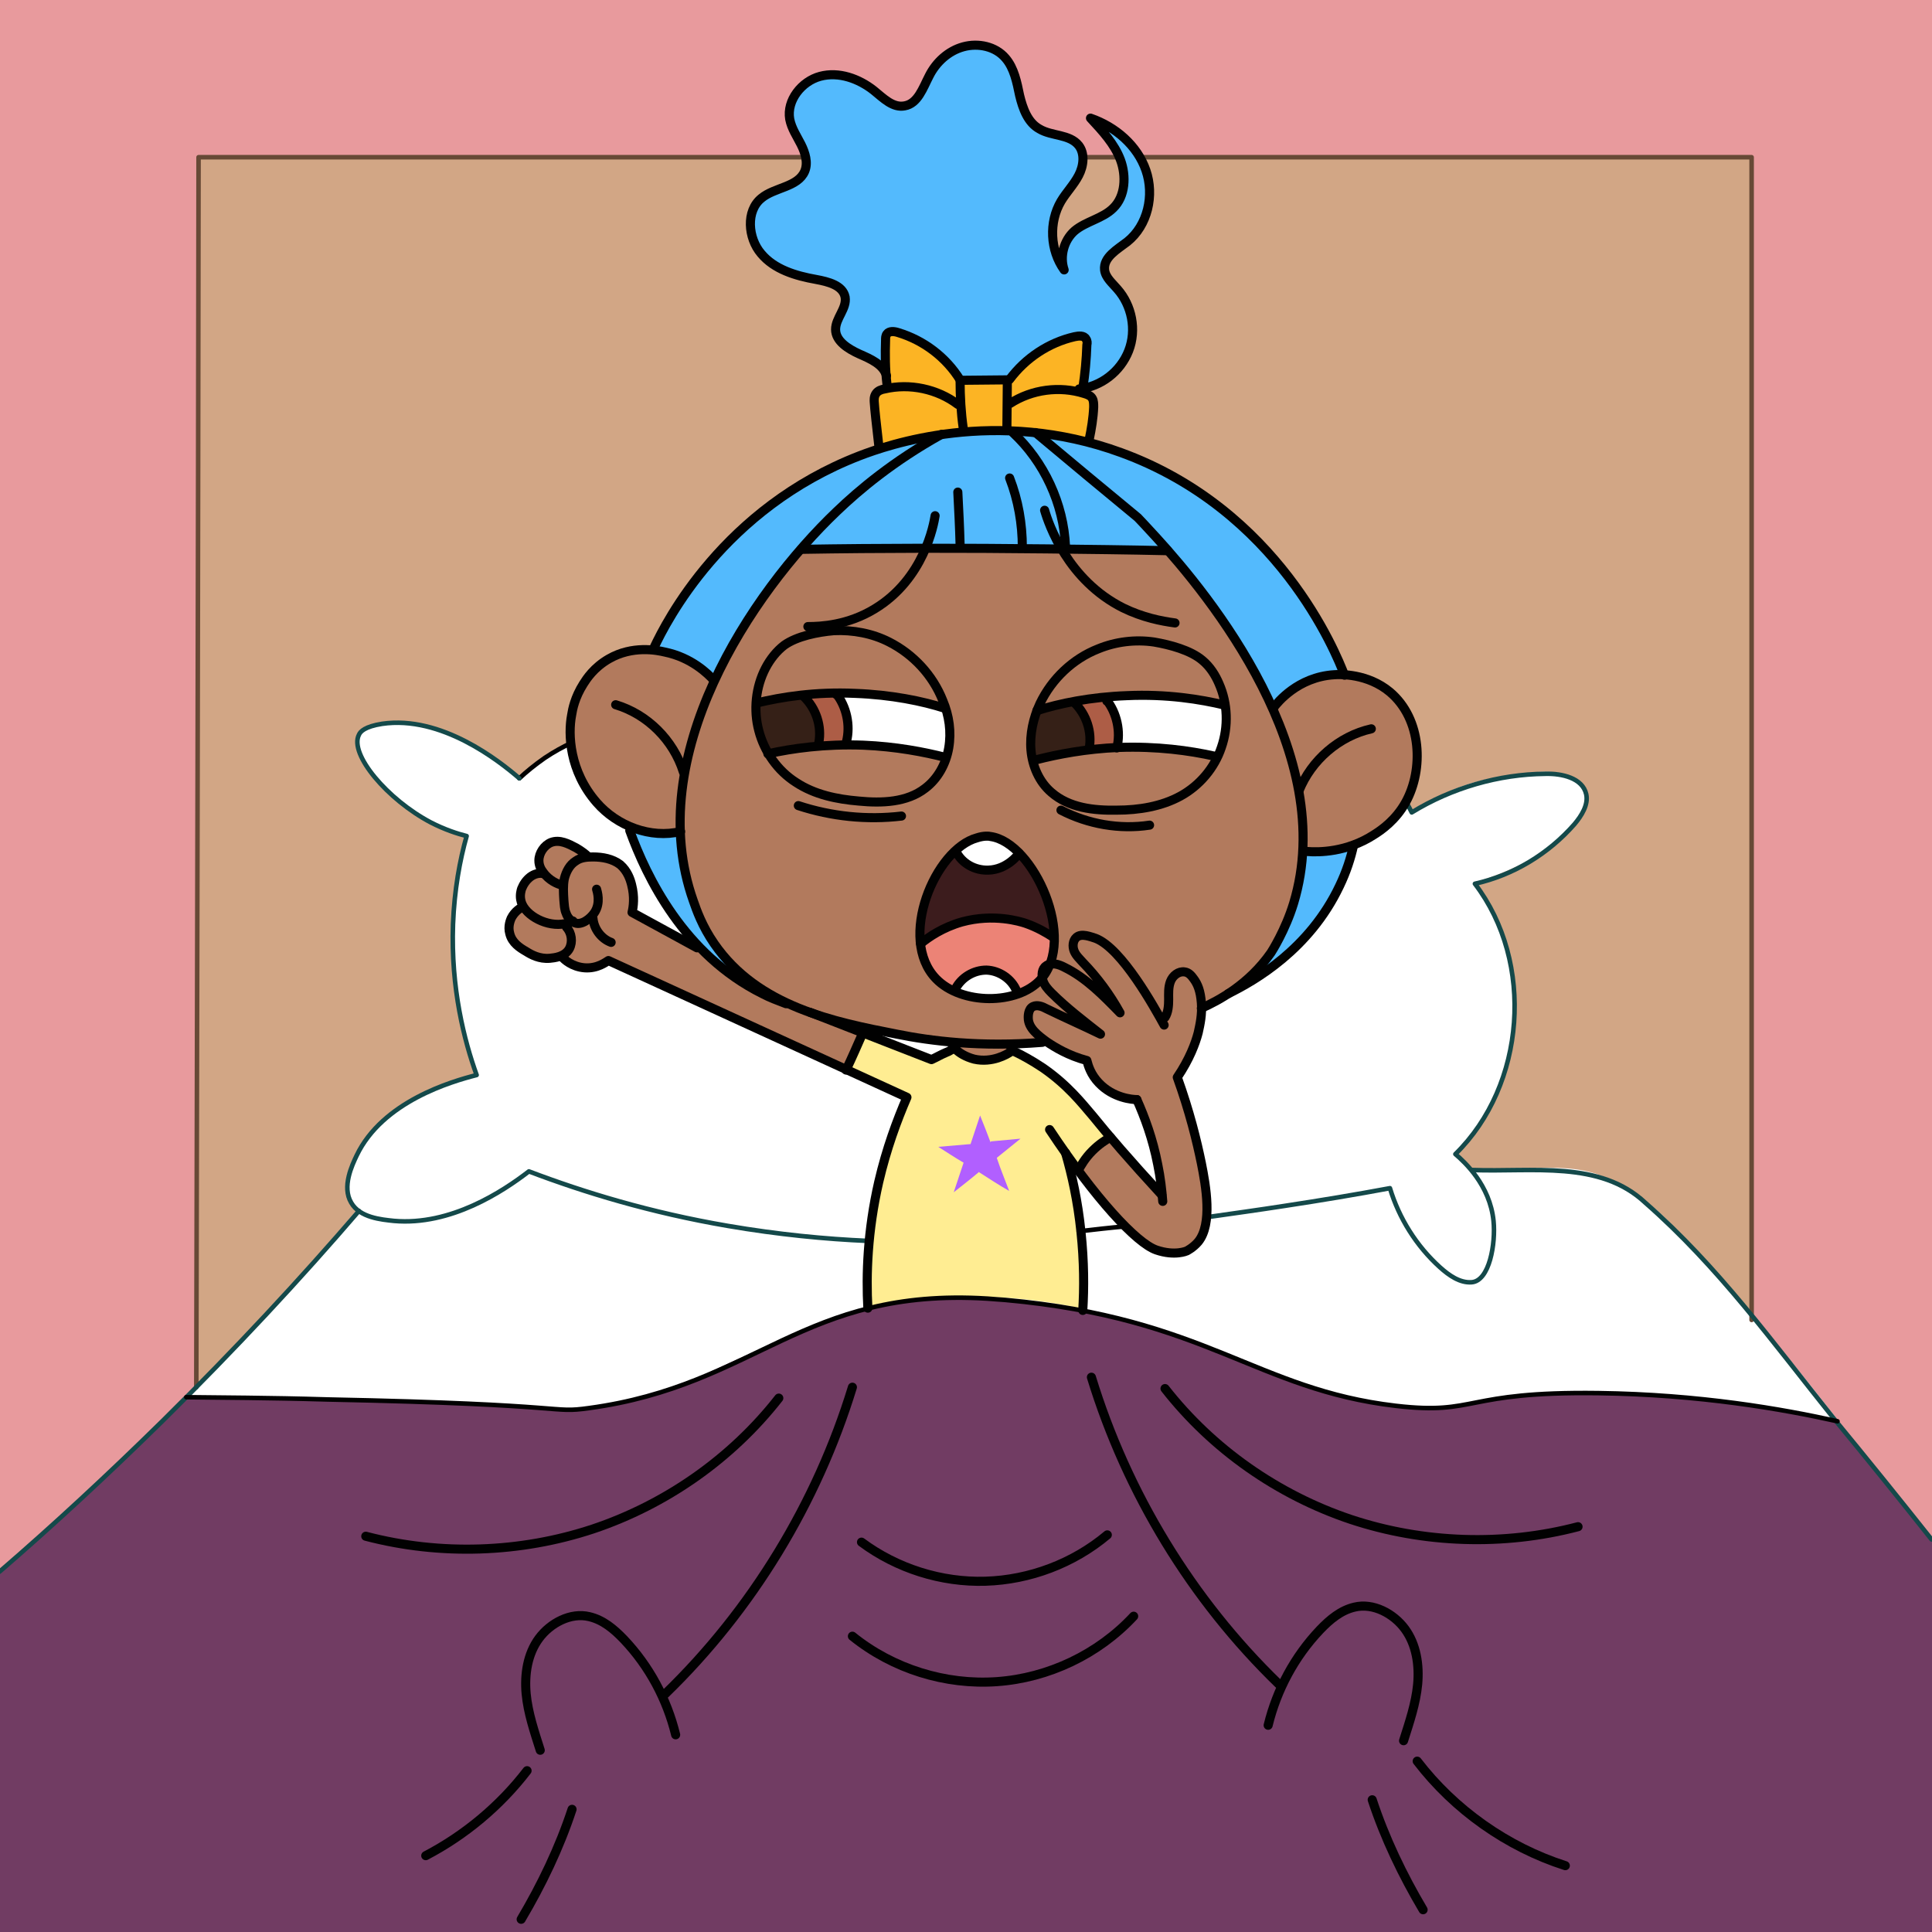 <?xml version="1.0" encoding="utf-8"?>
<!-- Generator: Adobe Illustrator 23.0.3, SVG Export Plug-In . SVG Version: 6.00 Build 0)  -->
<svg version="1.1" id="Layer_1" xmlns="http://www.w3.org/2000/svg" xmlns:xlink="http://www.w3.org/1999/xlink" x="0px" y="0px"
	 viewBox="0 0 425.2 425.2" enable-background="new 0 0 425.2 425.2" xml:space="preserve">
<rect x="0" y="0" width="425.2" height="425.2" fill="#333333" stroke="none"/>
<path fill="#E89A9D" d="M0,0c141.7,0,283.5,0,425.2,0c0,115,0,229.9,0,344.9C283.5,349,141.7,353.1,0,357.1C0,238.1,0,119,0,0z"/>
<path fill="#D2A685" d="M43.3,304.9c0.1-90,0.1-180.1,0.2-270.1c114-0.1,228.1-0.3,342.1-0.5c-0.1,85.1-0.1,170.2-0.2,255.3
	C271.4,294.8,157.4,299.8,43.3,304.9z"/>
<path fill="#FFFFFF" d="M102.8,184c-1.9-0.4-4.3-1.1-7.1-2.5c-4.1-1.9-6.7-4.1-8.6-5.8c-3.8-3.3-7.4-6.4-8.3-11.3
	c-0.2-1.2-0.3-1.9,0-2.7c1.5-3.4,9.8-3.2,15.3-1.9c3.5,0.9,6,2.1,9,3.7c5,2.7,8.8,5.6,11.2,7.7c0.9-1,2.7-2.7,5.2-4.4
	c0,0,4.9-3.5,11.1-5.6c7.1-2.3,79.8,3.5,178.9,15.5c0.4,0.7,0.9,1.3,1.3,1.9c2.6-1.7,6.2-3.8,10.8-5.5c3.9-1.4,6.8-1.9,11-2.5
	c8-1.3,10.8-0.7,12.7,0.2c2.7,1.2,3.4,2.5,3.6,3.1c0.5,1.3,0.2,2.9-0.9,4.9c-1,1.9-3.9,6.6-13,11.3c-2.4,1.2-6,2.8-10.6,4.1
	c2.2,3,5.4,8,7.3,14.8c1.2,4.1,3.5,14.6-0.4,26.8c-2.9,8.9-7.9,14.9-10.9,18c1.3,1.3,2.5,2.5,3.7,3.7c6-0.3,11.2-0.5,15.5-0.5
	c4.5,0,7.7,0.1,11.6,1.3c0.5,0.2,2.5,0.8,5.2,2.3c3,1.6,7.6,4.5,12.3,9.8c6.4,6.9,13,14.2,19.6,22.1c6,7,11.4,14,16.7,20.7
	c-51.6,11.4-120.6,21.1-201.6,17.8c-63.7-2.6-118.6-12.6-162.4-23.9c6.5-6.4,13.2-13.3,19.9-20.7c6.3-6.9,12.2-13.7,17.8-20.3
	c-0.7-0.5-1.7-1.5-2.3-3.1c-0.6-1.7-0.3-3.5,0.3-5.4c2.1-6.1,6.6-10.4,6.6-10.4c7.5-7.3,17.8-10,21.7-10.9
	c-1.9-5.4-3.8-12.2-4.7-20.4C98.9,202.6,100.9,191.4,102.8,184"/>
<path fill="#713C63" d="M0,345.9c0,26.4,0,52.9,0,79.3c141.7,0,283.5,0,425.2,0c0-28.8,0-57.6,0-86.4c-7.1-8.6-14.2-17.3-21.3-25.9
	c-13-3.1-24.3-4.7-33.1-5.5c-8.9-0.8-15.5-0.8-21.3-0.9c-8.8-0.1-13.3-0.1-18.5,0.9c-3.5,0.7-5.2,1.3-9.3,1.8c0,0-6.2,0.8-13,0.3
	c-8.8-0.6-17.2-3.2-29.1-7.5c-20.1-7.2-18.7-7.8-28.2-10.5c-3.9-1.1-13.4-3.6-25.7-5c-7.4-0.9-13.6-1.5-22.1-0.7
	c-8,0.7-14.3,2.4-17.9,3.5c-2.3,0.7-4.6,1.5-16.1,6.6c-15.5,6.8-14.9,7-20.4,9c-10.2,3.8-16.1,5-21.9,5.2c-1.9,0.1-3.5,0-6.5-0.1
	c-16.3-0.8-24.5-1.2-26-1.3c-13.9-0.8-25.1-0.9-39.9-1.1c-5.8-0.1-10.5-0.1-13.8-0.1c-2.7,2.7-5.4,5.3-8.2,8
	C21.9,326.2,10.9,336.3,0,345.9z"/>
<path fill="#53BAFD" d="M195.1,82.7c-0.7-2.5-3.5-3.7-6-4.8c-2.4-1.1-5.2-2.8-5.2-5.4c0-2.5,2.5-4.6,2.1-7.1
	c-0.5-2.6-3.7-3.4-6.4-3.9c-4.5-0.8-9.2-2.2-12.1-5.7c-2.9-3.4-3.4-9.4,0.1-12.2c2.9-2.4,8-2.4,9.5-5.9c0.8-1.9,0.1-4.1-0.8-5.9
	c-0.9-1.8-2.1-3.5-2.5-5.6c-0.7-4.1,2.6-8.3,6.7-9.4c4.1-1.1,8.5,0.5,11.8,3.1c2.1,1.7,4.2,3.9,6.8,3.4c2.9-0.5,4-3.9,5.4-6.6
	c1.5-3,4.2-5.5,7.5-6.4c3.3-0.9,7.1-0.1,9.3,2.5c1.9,2.2,2.5,5.3,3.1,8.2c0.7,2.9,1.8,6,4.4,7.4c2.7,1.6,6.6,1.1,8.6,3.6
	c1.4,1.8,1.1,4.5,0,6.6c-1.1,2.1-2.7,3.7-3.9,5.7c-2.7,4.6-2.4,10.8,0.7,15.1c-1-2.9-0.1-6.5,2.3-8.6c2.5-2.1,6.2-2.7,8.5-5
	c2.7-2.6,2.9-7.1,1.6-10.6c-1.3-3.5-4-6.4-6.6-9.2c5.5,1.9,10.3,6,12.2,11.5s0.4,12.1-4.1,15.7c-2.2,1.7-5.3,3.4-5,6.2
	c0.2,1.7,1.7,2.9,2.8,4.2c3.2,3.6,4.3,9,2.5,13.6s-6.1,7.9-10.9,8.4"/>
<path fill="#53BAFD" d="M172.1,220.2c-5.4-2.6-16-8-24.6-19.6c-2.3-3.1-7.2-9.8-9.4-19.8c-3.9-16.9,2.5-31,5.8-38.4
	c1.2-2.6,6.6-14.3,18.7-25.5c13.4-12.4,27.3-17.1,32.6-18.7c18.8-5.6,34.5-3,40.3-1.7c5.4,1.1,19.5,4.7,33.7,15.9
	c12.1,9.6,18.3,20,21.1,24.9c3.7,6.4,8,13.8,9.6,24.6c0.6,4,2.2,16.2-3.5,29.6c-6.6,15.3-18.6,22.9-25.1,26.9
	c-14.7,9-28.6,10.1-41.7,11.2c-4.6,0.4-20,1.3-38.8-3.1C184.8,224.9,179.2,223.6,172.1,220.2z"/>
<path fill="#B27A5D" d="M156.9,149.8c-4.5-5.2-11-7.9-17.3-6.7c-6,1.2-9.3,5.5-10.2,6.7c-4.2,5.5-3.9,11.6-3.7,13.6
	c0.5,7.1,4.5,11.6,5.6,12.8c1.2,1.3,5.5,6,12.4,7c2.9,0.4,5.3,0.1,6.8-0.2c-0.3,3.3-0.3,9.2,2.1,15.9c1.1,3,3.4,8.4,8.2,13.3
	c0.3,0.3,0.5,0.5,0.9,0.9c6.5,6.1,16.3,9,19.1,9.9c11.6,3.3,22.2,5.2,28.8,6.2c0.1,0.6,0.1,1.3,0.2,1.9c0.5,0.5,3.1,2.5,7,2.2
	c2.9-0.3,4.8-1.7,5.5-2.3c0.1-0.5,0.1-1.1,0.2-1.6c8.5,0.2,15.5-0.5,20.3-1.3c10.2-1.6,18.4-3,26.8-8.9c5.9-4.1,9.1-8.6,9.9-9.8
	c6.3-9,7.1-18.3,7.2-22.5c1.9,0.3,5.4,0.7,9.6-0.5c2-0.5,6.4-2.1,10.1-6.2c1.1-1.2,6.7-7.3,5.6-15.9c-0.3-2.1-1.3-8-6.7-12.1
	c-4.7-3.6-9.8-3.6-11.3-3.6c-8.5,0.3-13.5,6.8-14.2,7.7c-3-6.4-6.9-13.3-11.8-20.7c-3.6-5.4-7.2-10.2-10.8-14.3
	c-26.9-0.2-53.7-0.5-80.6-0.7c-3.7,3.9-8,8.9-12,15.1C161.5,140.7,158.9,145.5,156.9,149.8z"/>
<path fill="#FFFFFF" d="M166.4,155.1c5.1-1.3,12.1-2.5,20.5-2.4c8.8,0.1,16,1.7,21.2,3.3c0.5,1.4,1,3.5,0.8,6.3
	c-0.1,1.8-0.5,3.3-0.9,4.4c-4-1-8.7-1.9-13.9-2.4c-10-0.9-18.6,0.1-25,1.3c-0.8-1.2-2-3.3-2.5-6.2
	C166.2,157.8,166.3,156.3,166.4,155.1z"/>
<path fill="#FFFFFF" d="M228.5,156.4c5.1-1.4,11.7-2.8,19.6-3.1c8.6-0.3,16,0.7,21.4,1.9c0.3,1.5,0.7,3.8,0.2,6.6
	c-0.3,2.1-0.9,3.7-1.5,4.9c-1.7-0.5-4.3-1.1-7.5-1.7c-4.5-0.8-13.3-1.8-24,0.1c-2.3,0.4-5.5,1.1-9.2,2.3c-0.3-1.1-0.7-2.8-0.7-4.9
	C226.9,159.7,227.9,157.5,228.5,156.4z"/>
<path fill="#3C1C1D" d="M203.9,212.1c0.5,1.7,1,2.4,1.2,2.7c4.4,6.3,19.3,6.8,24.7-0.3c2.3-3.1,2.2-6.6,2.1-9.6
	c-0.3-9.4-6.2-20.2-13.8-21c-0.3-0.1-1.7-0.1-3.5,0.3C205.4,186.8,200.8,202.1,203.9,212.1z"/>
<path fill="#EC8376" d="M202.6,207.7c1.6-1.3,6.8-5.3,14.7-5.5c7.6-0.2,12.9,3.3,14.7,4.4c0,0.9-0.2,6.6-4.7,10.2
	c-3.3,2.8-7.2,2.9-9.2,2.9c-1.9,0.1-7.2,0.1-11.3-3.8C203.6,212.9,202.8,209.1,202.6,207.7z"/>
<path fill="#FFFFFF" d="M210.7,187.4c0.1,0.3,2.1,3.8,6.2,4.2c2.9,0.3,5.8-1.3,7.4-3.9c-0.2-0.3-2.4-3.5-6.5-3.7
	C213.5,183.8,210.9,187.1,210.7,187.4z"/>
<path fill="#FFFFFF" d="M210.1,217.8c1.5-3.1,4.8-4.9,8-4.3c2.6,0.5,4.8,2.3,5.8,5c-1.2,0.6-3.9,1.6-7.3,1.3
	C213.5,219.6,211.2,218.5,210.1,217.8z"/>
<path fill="#352017" d="M227.5,167.4c4.1-0.9,8.2-1.8,12.2-2.7c0.1-1.2,0.2-3.4-0.7-6c-0.7-1.9-1.8-3.3-2.5-4.1
	c-2.7,0.6-5.3,1.2-8,1.8c-0.5,1.3-1.1,3.2-1.3,5.6C227.1,164.2,227.3,166.1,227.5,167.4z"/>
<path fill="#352017" d="M171.1,153.9c-1.5,0.4-3.1,0.9-4.7,1.3c-0.1,1.2-0.1,3,0.5,5.1c0.7,2.5,1.8,4.3,2.6,5.4
	c3.3-0.5,6.8-1.1,10.1-1.6c0.3-0.8,1-2.8,0.6-5.3c-0.6-3.1-2.6-5-3.2-5.5C175,153.5,173.1,153.7,171.1,153.9z"/>
<path fill="#AD5D46" d="M177.5,153.2c2.1-0.1,4.1-0.3,6.2-0.4c0.7,0.5,2.3,2,3.1,4.5c1,3.2-0.1,5.9-0.4,6.6c-1.9,0-3.9,0-5.8,0
	c0.2-1.1,0.4-3.2-0.3-5.8C179.5,155.7,178.2,154,177.5,153.2z"/>
<path fill="#AD5D46" d="M236.5,154.6c2.3-0.3,4.7-0.6,7-0.9c0.7,0.9,1.9,2.6,2.5,5.1c0.6,2.5,0.3,4.5,0.1,5.6
	c-2.1,0.1-4.2,0.2-6.4,0.3c0.1-1.3,0.2-3.9-1.1-6.8C238,156.5,237.2,155.4,236.5,154.6z"/>
<path fill="#FFED92" d="M190.9,287.9c-0.1-6.4,0.3-14.5,1.9-23.5c1.7-9.2,4.1-16.9,6.6-22.9c-4.3-2.2-8.6-4.4-12.8-6.6
	c1.2-2.5,2.3-5.1,3.5-7.6c5,1.9,10,3.8,15.1,5.7c1.5-0.8,3.1-1.7,4.7-2.5c0.6,0.5,3.1,2.5,6.7,2.5c3.1-0.1,5.2-1.5,6-2.1
	c3.4,1.8,7.6,4.5,12,8.2c4.6,4,8,8.1,10.4,11.4c-0.9,0.3-2.4,0.9-3.9,2.1c-2,1.7-2.9,3.7-3.3,4.7c-1.1-1.4-2.1-2.8-3.2-4.2
	c1.5,5,2.9,11,3.6,18.1c0.7,6.4,0.7,12,0.3,16.9c-6.6-1.5-15.1-2.8-25.1-2.7C204.5,285.6,196.9,286.7,190.9,287.9z"/>
<path fill="#B27A5D" d="M237.1,257.6c0.3-0.9,1.1-3,2.9-4.7c1.5-1.5,3.1-2.1,4.1-2.4c3.8,4.1,7.7,8.4,11.5,12.5
	c-0.3-2.7-0.7-5.6-1.3-8.8c-0.9-4.6-2.2-8.8-3.5-12.3c-1,0.1-3.7,0.3-6.6-1.3c-3.5-2.1-4.7-5.4-5-6.3c-2.9-1.5-6-3.1-8.9-4.7
	c4.2-1.7,9.1-3.3,14.7-4.6c7.4-1.7,14-2.4,19.5-2.7c-0.5,2.4-1.3,5-2.3,7.8c-0.9,2.5-1.9,4.9-2.9,6.9c0-0.6,0.1-0.8,0.1-0.8
	c0.7-0.1,3.9,10.4,5.7,21.4c1.6,10.1,0.7,13.2-1,15.3c-0.4,0.5-2.3,2.6-5.2,2.9c-2,0.3-4.6-0.3-11.6-7.1
	C244.3,266.2,240.8,262.5,237.1,257.6z"/>
<path fill="#B27A5D" d="M138.9,200.4c1.3-3,0.7-6.4-1.3-8.9c-3-3.5-7.6-2.9-7.8-2.9c-1.8-2.6-4.5-3.9-7-3.4
	c-1.8,0.4-2.9,1.7-2.9,1.8c-1.5,1.9-1.1,4.3-1,4.7c-0.7,0.1-1.8,0.5-2.7,1.5c-1.6,1.6-2,4.3-1,6.8c-0.5,0.3-1.3,0.7-1.9,1.7
	c0,0-1.3,2-0.3,4.5c1,2.7,5.2,4.5,10.5,4c0.5,0.7,1.5,1.6,2.9,2.1c3.7,1.5,7.2-0.7,7.6-1c17.6,8.1,35.1,16.3,52.7,24.4
	c1.2-2.8,2.4-5.6,3.6-8.4c-5.8-1.5-13-3.9-20.8-8.1c-6.2-3.3-11.2-7-15.2-10.2C149,206.2,144,203.2,138.9,200.4z"/>
<path fill="#FCB424" d="M193.3,98c-0.2-3.8-0.4-7.6-0.6-11.4c0.7-0.3,1.3-0.7,1.9-1c0.2-3.9,0.3-8,0.5-11.9c0.3-0.2,0.7-0.5,1.1-0.7
	c1.7,0.4,3.7,1,5.9,2.1c5,2.6,7.8,6.5,9.2,8.6c3.2,0.1,6.5,0.1,9.7,0.1c1.4-1.7,3.8-4.1,7.3-6.3c3.8-2.3,7.4-3.2,9.7-3.6
	c0.3,0.2,0.7,0.4,0.9,0.6c0.1,2.2,0.1,4.7-0.2,7.4c-0.1,1.3-0.3,2.5-0.5,3.6c0.7,0.7,1.5,1.4,2.2,2.1c0.1,1.9,0.1,4.2-0.3,6.8
	c-0.1,0.8-0.3,1.6-0.5,2.3c-5.8-1.1-12.8-2-20.9-2C208.6,94.8,199.9,96.3,193.3,98z"/>
<path fill="#B15FFF" d="M218,251.4c-0.7-1.9-1.5-3.9-2.3-5.9c-0.7,2.1-1.4,4.2-2.1,6.3h-0.1c-2.3,0.2-4.6,0.4-7,0.6
	c1.9,1.2,3.7,2.4,5.6,3.5v-0.1c-0.7,2.2-1.5,4.4-2.2,6.6c1.9-1.5,3.7-2.9,5.6-4.5v0.1c2.2,1.4,4.3,2.8,6.6,4.1
	c-0.9-2.4-1.9-4.8-2.7-7.2v-0.1c1.7-1.4,3.5-2.8,5.2-4.2c-2.1,0.2-4.3,0.4-6.5,0.6L218,251.4z"/>
<path fill="none" stroke="#674936" stroke-linecap="round" stroke-linejoin="round" stroke-miterlimit="10" d="M250.7,34.6
	c45,0,89.8,0,134.8,0c0,85.3,0,170.6,0,255.9"/>
<path fill="none" stroke="#674936" stroke-linecap="round" stroke-linejoin="round" stroke-miterlimit="10" d="M238.4,34.6
	c2.6,0,5.3,0,7.9,0"/>
<path fill="none" stroke="#674936" stroke-linecap="round" stroke-linejoin="round" stroke-miterlimit="10" d="M43.2,305.3
	c0.2-90.2,0.4-180.4,0.5-270.7c44.6,0,89.1,0,133.6,0"/>
<path fill="none" stroke="#010101" stroke-linecap="round" stroke-linejoin="round" stroke-miterlimit="10" d="M114.3,171.3
	c1.5-1.4,3.3-2.9,5.6-4.5c2.1-1.4,4.1-2.5,5.9-3.3"/>
<path fill="none" stroke="#14494A" stroke-linecap="round" stroke-linejoin="round" stroke-miterlimit="10" d="M191,273.1
	c-9.3-0.4-19.7-1.4-30.8-3.3c-17-2.9-31.7-7.4-43.8-12c-5.7,4.4-17.2,12-29.7,10.9c-2.8-0.3-7.5-0.7-9.4-4
	c-2.1-3.5,0.2-8.3,1.2-10.4c5.7-11.9,20.9-16.3,26.4-17.7c-2.7-7.5-5.7-19-5.2-33.2c0.3-7.6,1.5-14.1,3-19.4c-2-0.5-4.8-1.4-7.9-3
	c-9.5-5-18-15-15.8-19.3c0.3-0.7,1.3-1.8,5.1-2.4c13-1.9,25.7,8.1,30.2,12"/>
<path fill="none" stroke="#010101" stroke-linecap="round" stroke-linejoin="round" stroke-miterlimit="10" d="M247.7,269.9
	c-3.4,0.3-6.9,0.7-10.3,1.1"/>
<path fill="none" stroke="#14494A" stroke-linecap="round" stroke-linejoin="round" stroke-miterlimit="10" d="M309.4,176.5
	c0.5,0.7,0.9,1.5,1.3,2.3c8.8-5.4,19.1-8.4,29.4-8.5c3.6-0.1,8.2,0.9,9,4.5c0.5,2.3-1,4.7-2.6,6.6c-5.7,6.5-13.4,11.2-21.9,13.1
	c13.2,17.3,11.2,44.3-4.3,59.5c2,1.7,7.6,6.8,8.4,14.7c0.5,5-0.9,13.2-4.8,13.5c-2.6,0.2-5-1.5-7-3.3c-5.2-4.7-9-10.8-11-17.4
	c-7.5,1.4-15.3,2.7-23.2,3.9c-5.8,0.9-11.6,1.7-17.2,2.5"/>
<path fill="none" stroke="#14494A" stroke-linecap="round" stroke-linejoin="round" stroke-miterlimit="10" d="M425.1,338.8
	c-6.9-8.7-14-17.5-21.5-26.6c-13.4-16.7-25.4-33.4-41.5-47.5c-10-9.4-24.8-6.7-38.1-7.2"/>
<path fill="none" stroke="#14494A" stroke-linecap="round" stroke-linejoin="round" stroke-miterlimit="10" d="M79,266.5
	c-12.8,14.9-27.2,30.4-43.2,46.2c-12.2,12-24.2,23.1-35.9,33.2"/>
<path fill="none" stroke="#010101" stroke-linecap="round" stroke-linejoin="round" stroke-miterlimit="10" d="M41,307.5
	c7.1,0.1,17.9,0.1,31.1,0.5c54.8,1.1,48.9,3.1,57.5,1.9c36.9-5,47.1-26.6,87.7-24.1c1.5,0.1,2.4,0.2,4,0.3
	c44.2,4,55.1,19.7,85.9,23.3c18,2.1,14.7-3.2,44.6-2.8c22.3,0.3,40.5,3.5,52.6,6.2"/>
<path fill="none" stroke="#010101" stroke-width="2" stroke-linecap="round" stroke-linejoin="round" stroke-miterlimit="10" d="
	M144,142.4c2.6-5.5,15.2-30.5,45.2-42.1c6-2.3,29.9-10.8,57.5-0.7c34.6,12.6,47.3,44,49.2,49"/>
<path fill="none" stroke="#010101" stroke-width="2" stroke-linecap="round" stroke-linejoin="round" stroke-miterlimit="10" d="
	M264.4,221.9c3.8-1.7,10.4-5.2,15.3-12.2c0.2-0.3,3.2-5,5-10.9c10-32.9-18.5-67.7-30.3-80.6c-1.9-2.1-4-4.3-4-4.3
	c-7.5-6.2-15-12.4-22.5-18.7"/>
<path fill="none" stroke="#010101" stroke-width="2" stroke-linecap="round" stroke-linejoin="round" stroke-miterlimit="10" d="
	M207.2,95.6c-10.6,5.9-18.1,12.2-23,16.9c-19,18.1-42.9,54-31.6,85.8c0.7,2,1.9,5.5,4.6,9.4c9.6,13.9,26.4,17.2,40.2,19.9
	c7.4,1.5,18.4,2.9,32,1.8"/>
<path fill="none" stroke="#010101" stroke-width="2" stroke-linecap="round" stroke-linejoin="round" stroke-miterlimit="10" d="
	M176.3,120.9c17.7-0.3,35.7-0.3,53.9-0.1c9,0.1,18,0.2,26.8,0.4"/>
<path fill="none" stroke="#010101" stroke-width="2" stroke-linecap="round" stroke-linejoin="round" stroke-miterlimit="10" d="
	M211.3,119.9c-0.1-3.9-0.3-7.7-0.5-11.6"/>
<path fill="none" stroke="#010101" stroke-width="2" stroke-linecap="round" stroke-linejoin="round" stroke-miterlimit="10" d="
	M225,120.5c0-5.2-0.9-10.4-2.8-15.3"/>
<path fill="none" stroke="#010101" stroke-width="2" stroke-linecap="round" stroke-linejoin="round" stroke-miterlimit="10" d="
	M234.5,120.3c-0.4-9.4-4.7-18.7-11.6-25.1"/>
<path fill="none" stroke="#010101" stroke-width="2" stroke-linecap="round" stroke-linejoin="round" stroke-miterlimit="10" d="
	M149.8,183c-6.6,1.6-14-1.2-18.5-6.4c-6-6.9-6.3-15-5.5-19.2c0.2-1.3,0.7-3.9,2.6-6.9c0.7-1.1,2.3-3.6,5.6-5.5
	c5.2-3,10.6-1.9,12.3-1.5c5.9,1.2,9.5,4.8,10.8,6.2"/>
<path fill="none" stroke="#010101" stroke-width="2" stroke-linecap="round" stroke-linejoin="round" stroke-miterlimit="10" d="
	M135.5,155.1c7,2.1,12.7,7.8,14.9,14.8"/>
<path fill="none" stroke="#010101" stroke-width="2" stroke-linecap="round" stroke-linejoin="round" stroke-miterlimit="10" d="
	M301.8,160.4c-7.1,1.6-13.2,6.9-15.9,13.6"/>
<path fill="none" stroke="#010101" stroke-width="2" stroke-linecap="round" stroke-linejoin="round" stroke-miterlimit="10" d="
	M280.4,155.6c0.7-0.9,5.2-6.6,13.2-7.1c1.3-0.1,7.4-0.3,12.3,3.8c7.1,6,7.4,17.1,3.5,24.2c-2.2,4-5.4,6.2-7,7.2
	c-6,3.9-12.2,3.9-14.7,3.7"/>
<path fill="none" stroke="#010101" stroke-width="2" stroke-linecap="round" stroke-linejoin="round" stroke-miterlimit="10" d="
	M138.6,182.8c3.7,10.2,11.9,27.3,29.2,35.9c1.7,0.9,3.4,1.5,5.2,2.2"/>
<path fill="none" stroke="#010101" stroke-width="2" stroke-linecap="round" stroke-linejoin="round" stroke-miterlimit="10" d="
	M270.3,218.7c5.9-2.9,17.9-9.8,24.5-23.7c1.5-3.1,2.5-6.2,3.1-9"/>
<path fill="none" stroke="#010101" stroke-width="2" stroke-linecap="round" stroke-linejoin="round" stroke-miterlimit="10" d="
	M172.6,142c-1.7,1.3-3.1,3.1-4.1,5c-2.2,4.2-2.7,9.3-1.5,13.8c1.2,4.6,4.1,8.8,8.2,11.4c4.1,2.7,9,3.7,13.8,4.1
	c5.1,0.5,10.6,0.3,14.6-2.8c2.8-2.1,4.6-5.4,5.2-8.9c0.6-3.5,0.1-7.1-1.3-10.4c-2.2-5.6-6.5-10.2-11.8-12.9c-3.7-1.9-8-2.7-12.2-2.5
	C180,139.1,175.4,140,172.6,142z"/>
<path fill="none" stroke="#010101" stroke-width="2" stroke-linecap="round" stroke-linejoin="round" stroke-miterlimit="10" d="
	M264.6,145.3c1.7,1.4,2.9,3.3,3.7,5.2c1.9,4.3,2.1,9.4,0.5,14c-1.5,4.5-4.8,8.4-9,10.7c-4.2,2.3-9.2,3.1-14,3.1
	c-5.1,0.1-10.5-0.5-14.4-3.9c-2.7-2.3-4.2-5.8-4.5-9.3c-0.3-3.5,0.5-7.1,2-10.3c2.6-5.4,7.2-9.8,12.8-12c3.9-1.6,8.2-2.1,12.3-1.5
	C257.5,141.9,262,143.1,264.6,145.3z"/>
<path fill="none" stroke="#010101" stroke-width="2" stroke-linecap="round" stroke-linejoin="round" stroke-miterlimit="10" d="
	M212,94.3c-0.5-3.5-0.7-7-0.7-10.6c3.5,0,7-0.1,10.4-0.1c0,3.5-0.1,7-0.1,10.6"/>
<path fill="none" stroke="#010101" stroke-width="2" stroke-linecap="round" stroke-linejoin="round" stroke-miterlimit="10" d="
	M222.2,83.5c3.5-4.7,8.6-8.1,14.3-9.4c0.9-0.2,2.1-0.3,2.5,0.5c0.3,0.4,0.3,0.9,0.2,1.3c-0.1,3.2-0.4,6.4-0.9,9.6"/>
<path fill="none" stroke="#010101" stroke-width="2" stroke-linecap="round" stroke-linejoin="round" stroke-miterlimit="10" d="
	M222.3,88.8c4.8-3.1,10.9-3.9,16.3-2.2c0.7,0.2,1.5,0.5,1.8,1.1c0.3,0.5,0.3,1.2,0.3,1.9c-0.1,2.4-0.5,4.8-1,7.2"/>
<path fill="none" stroke="#010101" stroke-width="2" stroke-linecap="round" stroke-linejoin="round" stroke-miterlimit="10" d="
	M211.3,83.6c-3.1-5-8-8.7-13.6-10.4c-0.9-0.3-2-0.4-2.5,0.3c-0.3,0.4-0.3,0.9-0.3,1.3c-0.1,3.2-0.1,6.4,0.3,9.7"/>
<path fill="none" stroke="#010101" stroke-width="2" stroke-linecap="round" stroke-linejoin="round" stroke-miterlimit="10" d="
	M210.8,89c-4.5-3.4-10.6-4.7-16.1-3.4c-0.7,0.1-1.5,0.4-1.9,1c-0.5,0.7-0.4,1.5-0.4,1.8c0.1,1.7,0.5,5.2,1,9.6"/>
<path fill="none" stroke="#010101" stroke-width="2" stroke-linecap="round" stroke-linejoin="round" stroke-miterlimit="10" d="
	M195.1,82.7c-0.7-2.5-3.5-3.7-6-4.8c-2.4-1.1-5.2-2.8-5.2-5.4c0-2.5,2.5-4.6,2.1-7.1c-0.5-2.6-3.7-3.4-6.4-3.9
	c-4.5-0.8-9.2-2.2-12.1-5.7c-2.9-3.4-3.4-9.4,0.1-12.2c2.9-2.4,8-2.4,9.5-5.9c0.8-1.9,0.1-4.1-0.8-5.9c-0.9-1.8-2.1-3.5-2.5-5.6
	c-0.7-4.1,2.6-8.3,6.7-9.4c4.1-1.1,8.5,0.5,11.8,3.1c2.1,1.7,4.2,3.9,6.8,3.4c2.9-0.5,4-3.9,5.4-6.6c1.5-3,4.2-5.5,7.5-6.4
	c3.3-0.9,7.1-0.1,9.3,2.5c1.9,2.2,2.5,5.3,3.1,8.2c0.7,2.9,1.8,6,4.4,7.4c2.7,1.6,6.6,1.1,8.6,3.6c1.4,1.8,1.1,4.5,0,6.6
	c-1.1,2.1-2.7,3.7-3.9,5.7c-2.7,4.6-2.4,10.8,0.7,15.1c-1-2.9-0.1-6.5,2.3-8.6c2.5-2.1,6.2-2.7,8.5-5c2.7-2.6,2.9-7.1,1.6-10.6
	c-1.3-3.5-4-6.4-6.6-9.2c5.5,1.9,10.3,6,12.2,11.5s0.4,12.1-4.1,15.7c-2.2,1.7-5.3,3.4-5,6.2c0.2,1.7,1.7,2.9,2.8,4.2
	c3.2,3.6,4.3,9,2.5,13.6s-6.1,7.9-10.9,8.4"/>
<path fill="none" stroke="#010101" stroke-width="2" stroke-linecap="round" stroke-linejoin="round" stroke-miterlimit="10" d="
	M177.8,137.9c2.9,0,8.8-0.3,14.7-3.9c10.9-6.6,13-18.6,13.3-20.5"/>
<path fill="none" stroke="#010101" stroke-width="2" stroke-linecap="round" stroke-linejoin="round" stroke-miterlimit="10" d="
	M229.9,112.3c0.9,3.1,5.1,15.4,17.3,21.5c4.3,2.1,8.4,2.9,11.4,3.3"/>
<path fill="none" stroke="#010101" stroke-width="2" stroke-linecap="round" stroke-linejoin="round" stroke-miterlimit="10" d="
	M166.6,154.7c5.4-1.3,12.8-2.5,21.6-2.1c8,0.3,14.8,1.7,19.8,3.3"/>
<path fill="none" stroke="#010101" stroke-width="2" stroke-linecap="round" stroke-linejoin="round" stroke-miterlimit="10" d="
	M175.7,177.3c7.3,2.4,15.1,3.2,22.7,2.3"/>
<path fill="none" stroke="#010101" stroke-width="2" stroke-linecap="round" stroke-linejoin="round" stroke-miterlimit="10" d="
	M233.5,178.3c6,3.1,12.9,4.3,19.5,3.3"/>
<path fill="none" stroke="#010101" stroke-width="2" stroke-linecap="round" stroke-linejoin="round" stroke-miterlimit="10" d="
	M206,215.4c5.6,5.8,17.9,5.8,23,0.2c8.1-8.8-1.5-30.2-11-31.5c-0.3-0.1-1.5-0.2-3,0.3C205.8,186.9,197.5,206.6,206,215.4z"/>
<path fill="none" stroke="#010101" stroke-width="2" stroke-linecap="round" stroke-linejoin="round" stroke-miterlimit="10" d="
	M210.4,187.4c1.3,2.6,4.1,4.2,7.1,4.1c4.1-0.1,6.6-3.4,6.8-3.7"/>
<path fill="none" stroke="#010101" stroke-width="2" stroke-linecap="round" stroke-linejoin="round" stroke-miterlimit="10" d="
	M210.3,217.6c1.3-2.5,4-4.1,6.8-4.1c2.8,0.1,5.5,1.9,6.6,4.5"/>
<path fill="none" stroke="#010101" stroke-width="2" stroke-linecap="round" stroke-linejoin="round" stroke-miterlimit="10" d="
	M202.6,207.7c1.8-1.5,4.9-3.6,9.1-4.8c7-1.9,12.8-0.1,14,0.3c2.6,0.9,4.6,2.1,6,3"/>
<path fill="none" stroke="#010101" stroke-width="2" stroke-linecap="round" stroke-linejoin="round" stroke-miterlimit="10" d="
	M153.4,208.6c-4.7-2.6-9.6-5.2-14.3-7.8c0.3-1.2,0.6-3.4-0.1-6.1c-0.3-1.2-0.9-3-2.5-4.4c-1.7-1.3-3.9-1.7-6-1.7
	c-1.3,0-2.7,0.1-3.8,0.9c-1.3,0.8-2.1,2.3-2.5,3.9c-0.3,1.5-0.2,3.1-0.1,4.7c0.1,1,0.1,2,0.5,2.9c0.3,0.9,1,1.7,1.9,2.1
	c1.5,0.6,3.4-0.9,4.3-2.2c1.5-2.2,0.6-4.8,0.5-5.2"/>
<path fill="none" stroke="#010101" stroke-width="2" stroke-linecap="round" stroke-linejoin="round" stroke-miterlimit="10" d="
	M130.5,202.1c0.2,2.3,1.8,4.5,4,5.3"/>
<path fill="none" stroke="#010101" stroke-width="2" stroke-linecap="round" stroke-linejoin="round" stroke-miterlimit="10" d="
	M129.4,188.5c-0.5-0.5-1.4-1.2-2.6-1.9c-1.7-0.9-3.6-1.9-5.5-1.2c-1.5,0.6-2.7,2.3-2.7,4c0,1.1,0.5,2,0.9,2.5
	c1.3,1.9,3.3,2.7,4.2,2.9"/>
<path fill="none" stroke="#010101" stroke-width="2" stroke-linecap="round" stroke-linejoin="round" stroke-miterlimit="10" d="
	M119.7,192.3c-1.1-0.3-2.2,0.1-3,0.7c-0.9,0.7-1.5,1.6-1.9,2.6c-0.1,0.3-0.4,1.3-0.2,2.4c0.5,3.1,5.1,5.8,9,5.4
	c1.1-0.1,2-0.4,2.5-0.7"/>
<path fill="none" stroke="#010101" stroke-width="2" stroke-linecap="round" stroke-linejoin="round" stroke-miterlimit="10" d="
	M115.1,199.6c-0.4,0.1-1.8,0.9-2.6,2.5c-0.1,0.3-0.8,1.7-0.3,3.4c0.5,2,2.2,3.1,3.6,3.9c1.1,0.7,2.9,1.7,5.2,1.5
	c1-0.1,3.3-0.3,4.3-2.1c0.8-1.5,0.5-3.5-0.6-4.7"/>
<path fill="none" stroke="#010101" stroke-width="2" stroke-linecap="round" stroke-linejoin="round" stroke-miterlimit="10" d="
	M123.8,210.7c0.3,0.4,2.1,2.1,4.9,2.3c2.8,0.2,4.7-1.3,5.2-1.6c21.9,10,43.8,20.1,65.7,30.1c-2.2,5.1-4.5,11.3-6.2,18.6
	c-2.5,10.9-2.8,20.5-2.4,27.8"/>
<path fill="none" stroke="#010101" stroke-width="2" stroke-linecap="round" stroke-linejoin="round" stroke-miterlimit="10" d="
	M169,165.9c5.4-1.2,12.5-2.2,21-1.9c7.2,0.3,13.4,1.5,18.1,2.7"/>
<path fill="none" stroke="#010101" stroke-width="2" stroke-linecap="round" stroke-linejoin="round" stroke-miterlimit="10" d="
	M269.6,155.2c-5.4-1.3-12.8-2.5-21.6-2.1c-8,0.3-14.8,1.7-19.8,3.3"/>
<path fill="none" stroke="#010101" stroke-width="2" stroke-linecap="round" stroke-linejoin="round" stroke-miterlimit="10" d="
	M267.2,166.4c-5.4-1.2-12.5-2.2-21-1.9c-7.2,0.3-13.4,1.5-18.1,2.7"/>
<path fill="none" stroke="#010101" stroke-width="2" stroke-linecap="round" stroke-linejoin="round" stroke-miterlimit="10" d="
	M180.2,163.5c0.7-3.7-0.6-7.6-3.3-10.2"/>
<path fill="none" stroke="#010101" stroke-width="2" stroke-linecap="round" stroke-linejoin="round" stroke-miterlimit="10" d="
	M186.3,163.2c0.9-3.6,0-7.7-2.3-10.6c0,0.1,0.1,0.1,0.1,0.3"/>
<path fill="none" stroke="#010101" stroke-width="2" stroke-linecap="round" stroke-linejoin="round" stroke-miterlimit="10" d="
	M239.7,164.8c0.7-3.7-0.6-7.6-3.3-10.2"/>
<path fill="none" stroke="#010101" stroke-width="2" stroke-linecap="round" stroke-linejoin="round" stroke-miterlimit="10" d="
	M245.8,164.6c0.9-3.6,0-7.7-2.3-10.6c0,0.1,0.1,0.1,0.1,0.3"/>
<path fill="none" stroke="#010101" stroke-width="2" stroke-linecap="round" stroke-linejoin="round" stroke-miterlimit="10" d="
	M250.2,242c-0.9,0-5.2-0.3-8.4-3.7c-1.7-1.8-2.3-3.7-2.6-4.9c-4.1-1.1-7-2.9-8.8-4.1c-1.9-1.4-4.1-3-4.1-5.3c0-0.1-0.1-2,1.1-2.5
	c0.9-0.4,2,0,2.9,0.5c3.9,1.9,8,3.7,11.9,5.6c-3.7-2.9-7.5-5.8-10.8-9.1c-0.8-0.8-1.6-1.7-1.9-2.8c-0.3-1.1-0.2-2.5,0.7-3.1
	c1.1-0.9,2.8-0.4,4.1,0.3c4.7,2.3,8.5,6.2,12.2,10c-2.2-4-5-7.8-8.2-11.1c-0.7-0.8-1.5-1.5-1.9-2.5s-0.3-2.3,0.5-3
	c1.1-1,3.2-0.1,4.2,0.2c5.8,2.2,13,15.3,15.1,19.1"/>
<path fill="none" stroke="#010101" stroke-width="2" stroke-linecap="round" stroke-linejoin="round" stroke-miterlimit="10" d="
	M256.4,223.9c0.7-1.1,0.8-2.6,0.8-3.9c0-1.3-0.1-2.7,0.4-4c0.5-1.3,1.8-2.3,3.1-2.1c0.9,0.1,1.5,0.8,2,1.5c0.9,1.2,1.5,2.7,1.7,5.3
	c0.2,2.6-0.3,4.8-0.7,6.6c-0.6,2.3-1.9,5.8-4.6,9.8c2.7,7.5,4.3,14,5.3,18.9c1,5,2.5,13.4-0.7,17.3c-1.1,1.3-2.5,2-2.5,2
	s-2.6,1.2-6.7-0.2c-4.4-1.5-13.5-11.4-23.5-26.5"/>
<path fill="none" stroke="#010101" stroke-width="2" stroke-linecap="round" stroke-linejoin="round" stroke-miterlimit="10" d="
	M178.3,222.8c8.9,3.5,17.8,6.9,26.7,10.4c1.1-0.5,2.1-1.1,3.3-1.6c0.3-0.1,0.7-0.3,1-0.5"/>
<path fill="none" stroke="#010101" stroke-width="2" stroke-linecap="round" stroke-linejoin="round" stroke-miterlimit="10" d="
	M186.2,235.5c1.3-2.7,2.5-5.5,3.7-8.2"/>
<path fill="none" stroke="#010101" stroke-width="2" stroke-linecap="round" stroke-linejoin="round" stroke-miterlimit="10" d="
	M250.2,242c1.7,3.8,3.5,8.6,4.6,14.3c0.6,2.9,0.9,5.6,1.1,8.1"/>
<path fill="none" stroke="#010101" stroke-width="2" stroke-linecap="round" stroke-linejoin="round" stroke-miterlimit="10" d="
	M223.4,231.5c1.5,0.7,3.7,1.9,6.1,3.5c5.5,3.8,8.6,7.8,11,10.6c3.3,4.1,8.2,9.8,15.2,17.4"/>
<path fill="none" stroke="#010101" stroke-width="2" stroke-linecap="round" stroke-linejoin="round" stroke-miterlimit="10" d="
	M234.5,253.7c1.4,4.8,2.7,10.6,3.4,17.4c0.7,6.6,0.7,12.4,0.4,17.3"/>
<path fill="none" stroke="#010101" stroke-width="2" stroke-linecap="round" stroke-linejoin="round" stroke-miterlimit="10" d="
	M237.3,257.6c0.6-1.1,1.5-2.7,3.1-4.3c1.5-1.5,2.9-2.4,4-3"/>
<path fill="none" stroke="#010101" stroke-width="2" stroke-linecap="round" stroke-linejoin="round" stroke-miterlimit="10" d="
	M210.3,229.9c0,0.4,0.1,0.7,0.1,1.1c0.7,0.7,2.1,1.6,4,2.1c4,0.9,7.3-1.1,8-1.6c0.1-0.4,0.1-0.9,0.1-1.3"/>
<path fill="none" stroke="#010101" stroke-width="2" stroke-linecap="round" stroke-linejoin="round" stroke-miterlimit="10" d="
	M118.9,385.2c-1.3-4.1-2.7-8.2-3.1-12.4c-0.4-4.3,0.3-8.8,2.8-12.2s7-5.8,11.1-4.8c3,0.7,5.4,2.7,7.6,5c5.6,5.9,9.5,13.2,11.4,21"/>
<path fill="none" stroke="#010101" stroke-width="2" stroke-linecap="round" stroke-linejoin="round" stroke-miterlimit="10" d="
	M146.4,372.8c19.1-18.5,33.4-42,41.2-67.5"/>
<path fill="none" stroke="#010101" stroke-width="2" stroke-linecap="round" stroke-linejoin="round" stroke-miterlimit="10" d="
	M93.7,408.4c8.6-4.5,16.3-10.9,22.3-18.7"/>
<path fill="none" stroke="#010101" stroke-width="2" stroke-linecap="round" stroke-linejoin="round" stroke-miterlimit="10" d="
	M114.7,422.4c4.5-7.6,8.4-15.7,11.2-24.2"/>
<path fill="none" stroke="#010101" stroke-width="2" stroke-linecap="round" stroke-linejoin="round" stroke-miterlimit="10" d="
	M80.5,338.1c16.4,4.3,34,3.7,50-1.6c16.1-5.4,30.5-15.5,40.9-28.8"/>
<path fill="none" stroke="#010101" stroke-width="2" stroke-linecap="round" stroke-linejoin="round" stroke-miterlimit="10" d="
	M189.6,339.4c7.8,5.8,17.6,8.9,27.3,8.6c9.7-0.3,19.3-3.9,26.8-10.2"/>
<path fill="none" stroke="#010101" stroke-width="2" stroke-linecap="round" stroke-linejoin="round" stroke-miterlimit="10" d="
	M187.6,360.1c8.9,7.2,20.5,10.8,31.8,10s22.3-6,30.1-14.4"/>
<path fill="none" stroke="#010101" stroke-width="2" stroke-linecap="round" stroke-linejoin="round" stroke-miterlimit="10" d="
	M308.9,383.1c1.3-4.1,2.7-8.2,3.1-12.4c0.4-4.3-0.3-8.8-2.8-12.2s-7-5.8-11.1-4.8c-3,0.7-5.4,2.7-7.6,5c-5.6,5.9-9.5,13.2-11.4,21"
	/>
<path fill="none" stroke="#010101" stroke-width="2" stroke-linecap="round" stroke-linejoin="round" stroke-miterlimit="10" d="
	M281.4,370.6c-19.1-18.5-33.4-42-41.2-67.5"/>
<path fill="none" stroke="#010101" stroke-width="2" stroke-linecap="round" stroke-linejoin="round" stroke-miterlimit="10" d="
	M344.5,410.6c-12.8-4.1-24.4-12.3-32.6-23"/>
<path fill="none" stroke="#010101" stroke-width="2" stroke-linecap="round" stroke-linejoin="round" stroke-miterlimit="10" d="
	M313.2,420.3c-4.5-7.6-8.4-15.7-11.2-24.2"/>
<path fill="none" stroke="#010101" stroke-width="2" stroke-linecap="round" stroke-linejoin="round" stroke-miterlimit="10" d="
	M347.3,336c-16.4,4.3-34,3.7-50-1.6c-16.1-5.4-30.5-15.5-40.9-28.8"/>
</svg>
